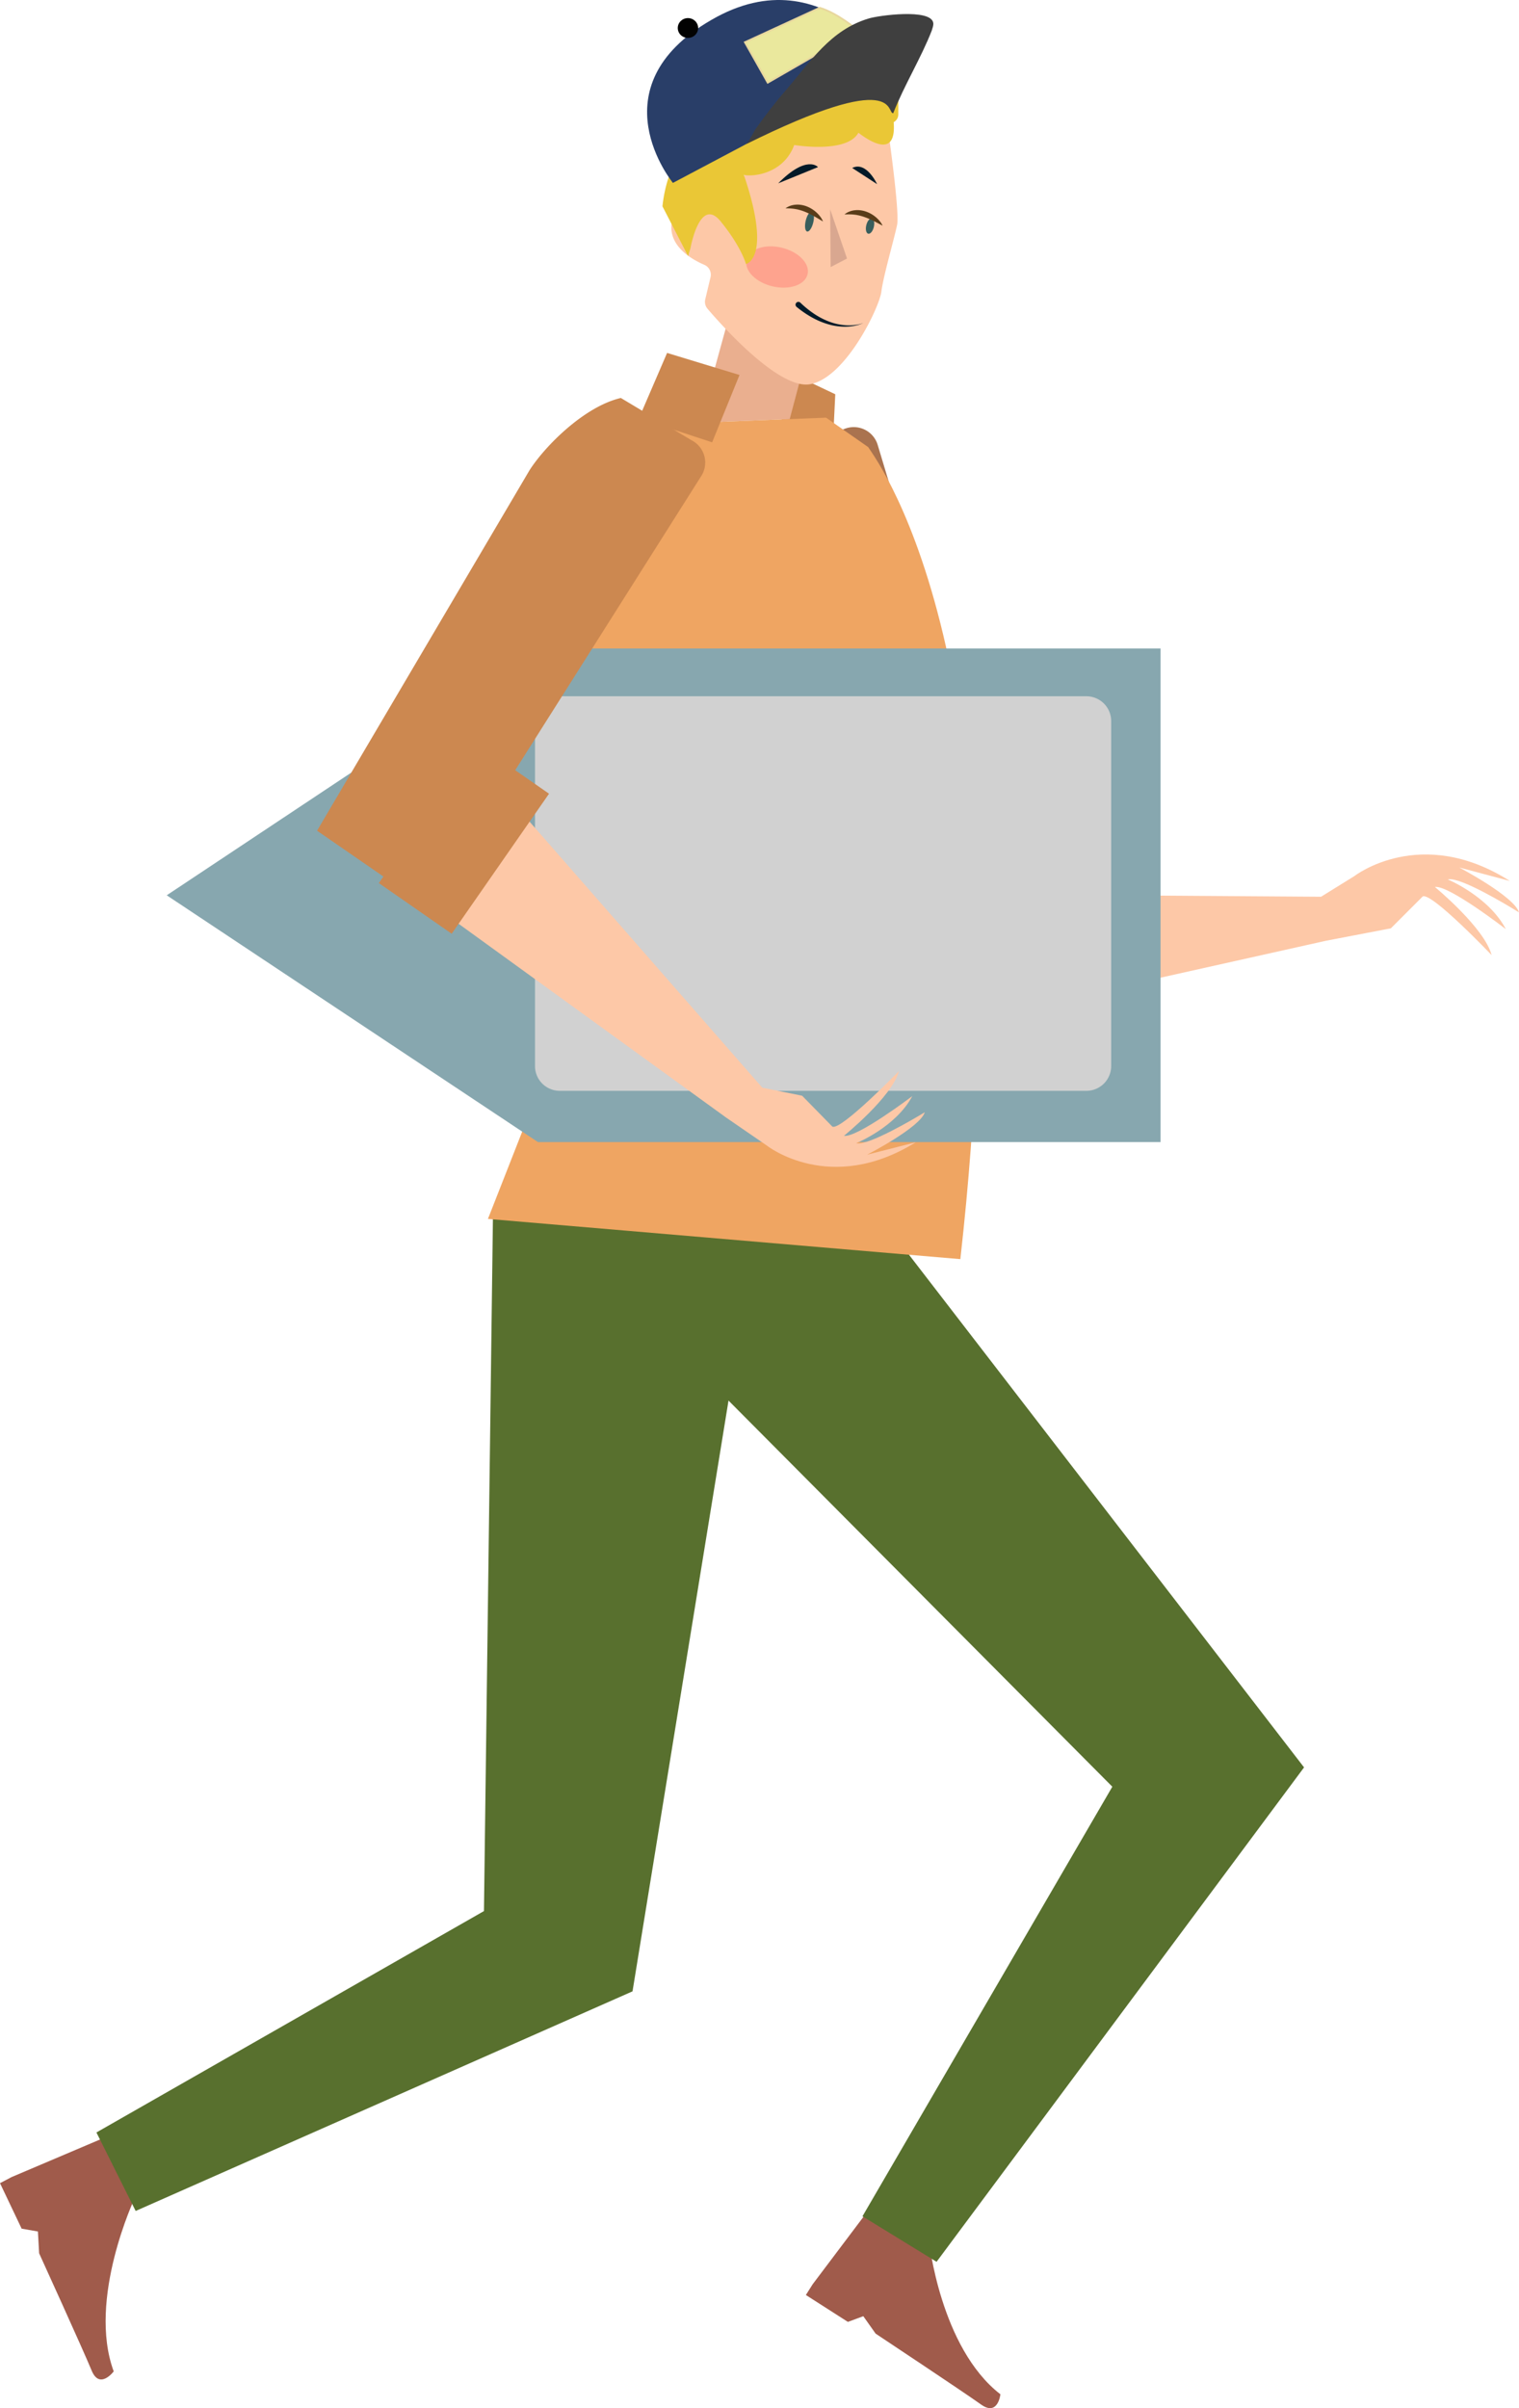<svg xmlns="http://www.w3.org/2000/svg" viewBox="0 0 2681.89 4251.56"><title>Recurso 23</title><g id="Capa_2" data-name="Capa 2"><g id="Capa_1-2" data-name="Capa 1"><path d="M1385.21,653.62c.45,2.86-5.27,93.09-5.27,93.09L1471.13,770l3.6-73.94Z" fill="#cc8850"/><path d="M1434.82,4032.84l103.55-137.44L1640,3955s19.92,189.79,126.27,272.14c0,0-4.13,39.61-34.22,18S1545.94,4120,1545.94,4120l-21.73-30.74L1497,4099.32l-74.19-47.48Z" fill="#a05b4b"/><path d="M20.46,3843.64,183,3774.58l55.29,105.21s-84.65,179-37.54,306.91c0,0-24.78,33.1-39-1.6s-92.65-206.89-92.65-206.89l-2.16-38.5-28.73-5L0,3854.39Z" fill="#a05b4b"/><polygon points="1481.96 2055.74 870.45 2138.55 854.45 3374.02 170.26 3764.88 239.52 3903.47 1116.77 3515.72 1286.24 2472.7 1963.88 3154.45 1522.74 3912.91 1653.57 3993.22 2302.39 3120.34 1481.96 2055.74" fill="#58702e"/><path d="M1559,1685.07l-214-675.82c-15-49.62-22.53-147,7.63-205.29l137.55-46.41a44.13,44.13,0,0,1,59.64,28.61l244,810.39Z" fill="#aa734f"/><rect x="1629.25" y="1520.09" width="163.45" height="314.13" transform="translate(6.01 -6.11) rotate(0.2)" fill="#a3a5a8"/><path d="M2658.63,1640.42c-30.14-57.75-102.47-87.76-102.47-87.76,2.92-.77,7.07-.44,12.11.73,35.23,8.2,113.62,57.46,113.62,57.46-8.2-28.12-105.52-79.3-105.52-79.3l89.34,23.79c-157.28-99.83-274.3-8.72-274.3-8.72l-59.29,36.78,0-.19L1587.42,1578l-24.58,75.19,98.64,159.4,679.38-151.62,114.78-22,56.29-56.33c15.79-7.56,121.6,103.54,121.6,103.54C2621,1638.09,2533.44,1566,2533.44,1566,2557.4,1562,2658.63,1640.42,2658.63,1640.42Z" fill="#fdc8a7"/><path d="M1291.53,542.61l-31,112.79-52.75,91.85,186.53-7.34,18.14-68.38,19.34-39.39S1321.11,524.88,1291.53,542.61Z" fill="#eaaf8f"/><path d="M1547.45,222.13a19,19,0,0,1,21.78,16.1c5.82,42.15,18.7,140.71,14.56,159.42-6.75,30.53-24.18,89.87-27.75,117.68-3.46,26.9-62.12,150.64-125.19,162.92-54.66,10.65-155.71-102.71-181.68-133.12a18.88,18.88,0,0,1-4-16.68l9.33-39.08a19,19,0,0,0-11-21.83c-27.76-12-81.6-43.88-46.9-102.15,43.46-73,69.85,8.83,72.24,16.69.12.4.21.74.3,1.14h0c4.59,19.42,32.44,19.58,36.9.14,5.6-24.47,9.43-59,7.44-106.83a19,19,0,0,1,15.93-19.5Z" fill="#fdc8a7"/><polyline points="1465.67 369.46 1495.45 456.45 1466.59 471.5" fill="#ce9f8a" opacity="0.77"/><path d="M1373.91,323.68,1444.23,295s-19.55-22.75-70.32,28.71" fill="#031a28"/><path d="M1504.62,296.55l43.93,28.56S1529.8,283.89,1504.62,296.55Z" fill="#031a28"/><path d="M1524.43,570.1a49.45,49.45,0,0,1-7.29,2.91,71.2,71.2,0,0,1-7.63,2,85.43,85.43,0,0,1-15.72,1.76,104.7,104.7,0,0,1-31.51-4.27A137.06,137.06,0,0,1,1432.84,560a185.3,185.3,0,0,1-26.42-18.17h0a5,5,0,0,1,6.33-7.75l.3.26a176.28,176.28,0,0,0,23.73,19.28,131,131,0,0,0,27.08,14.16,100.91,100.91,0,0,0,30,6.52,84.49,84.49,0,0,0,15.49-.49,71.39,71.39,0,0,0,7.66-1.35A48.76,48.76,0,0,0,1524.43,570.1Z" fill="#031a28"/><ellipse cx="1371.96" cy="471.41" rx="35.08" ry="55.39" transform="translate(594.99 1696.48) rotate(-76.58)" fill="#f66" opacity="0.37"/><ellipse cx="1429.24" cy="391.17" rx="18.07" ry="6.85" transform="translate(717.01 1690.59) rotate(-76.58)" fill="#385e5d"/><ellipse cx="1536.16" cy="399.18" rx="13.85" ry="6.85" transform="translate(791.33 1800.74) rotate(-76.58)" fill="#385e5d"/><path d="M1533.1,789.53l-74.64-52.14L1194,747.8,994.09,778.44l18.43,468.7-31.33,599.93L861.48,2152l834.07,71C1818,1135.07,1533,794.36,1533.1,789.53Z" fill="#efa562"/><polygon points="1177.8 623.09 1305.64 662.04 1257.32 780.93 1128.12 738.41 1177.8 623.09" fill="#cc8850"/><path d="M2049,1144.92v871.44H949.81L294.36,1580.64l655.45-435.72Z" fill="#87a7af"/><path d="M1918.18,1925.88H988.25a43.77,43.77,0,0,1-43.67-43.67V1272.93a43.77,43.77,0,0,1,43.67-43.67h929.93a43.77,43.77,0,0,1,43.67,43.67v609.32A43.79,43.79,0,0,1,1918.18,1925.88Z" fill="#d1d1d1"/><path d="M559.77,1466.63,935,830.06c28-43.58,97.25-112.58,161.13-127.43l124.58,74.52a44.14,44.14,0,0,1,16.94,64L756.29,1602.3Z" fill="#cc8850"/><path d="M1632.77,1963.68s-75.61,46.45-109.47,54c-4.83,1.08-8.82,1.36-11.6.59,0,0,69.61-28,99.07-83.1,0,0-97.79,74.16-120.72,70.07,0,0,84.61-68.21,97.11-114.18,0,0-102.5,105.44-117.56,98l-53.39-54.54-70.32-14.2L889.61,1398.8l-79.89,3.62-41.16,198.72,513,371.59,72.17,49.66s111.26,88.47,263-5.66l-85.86,21.92S1624.64,1990.56,1632.77,1963.68Z" fill="#fdc8a7"/><rect x="740.71" y="1329.65" width="156.66" height="301.08" transform="translate(991.61 -202.67) rotate(34.81)" fill="#cc8850"/><path d="M1570.52,126.84h-59.73a15.39,15.39,0,0,0-8.55,2.59l-46-11a15.51,15.51,0,0,0-18.65,11.47L1424.1,186.3C1321.87,182,1186.85,206,1169.59,364.22l45.25,87.84,4.16-13.65s16.38-92.69,53.2-47.72S1317,466.11,1317,466.11s46.84-8.83-3.66-157.31c16.81,3.74,70.31-2.24,88.88-52.78,0,0,92.76,15.7,113.35-21.67,25.72,19.55,67.17,42.34,62.28-18.67a15.54,15.54,0,0,0,8.17-13.63V142.32A15.52,15.52,0,0,0,1570.52,126.84Z" fill="#eac736"/><path d="M1590.42,140.2s-128.61-224.91-334.5-105c-206.56,119.26-67.82,287.71-67.82,287.71l127.12-67.33S1536.44,105.2,1590.42,140.2Z" fill="#293e68"/><ellipse cx="1214.61" cy="49.46" rx="17.99" ry="17.5" fill="#020202"/><path d="M1447.28,13.76,1315.22,74.6l40.29,71.34,159.52-92S1479.48,23.37,1447.28,13.76Z" fill="#eae89d"/><path d="M1447.28,13.76,1315.22,74.6l40.29,71.34,159.52-92S1479.48,23.37,1447.28,13.76Z" fill="none" stroke="#e8d79e" stroke-miterlimit="10" stroke-width="3.22"/><path d="M1315.22,255.58c6.66-3.24,15.33-22.69,19.33-28.52,16.65-23.34,34-46,52.64-67.41,44-51.21,79.29-106.95,146.59-127,16-5.19,109.94-18.15,113.94,7.78.67,4.53-1.33,9.07-2.66,13.61-18.66,48-49.31,97.87-68,145.84C1564.43,201.13,1590.42,118.81,1315.22,255.58Z" fill="#3f3f3f"/><path d="M1453.05,391c-5.6-3.31-10.77-6.48-16-9.38a134.1,134.1,0,0,0-15.7-7.64,80.61,80.61,0,0,0-8-2.81c-1.36-.45-2.74-.72-4.12-1.12s-2.79-.64-4.2-.85c-5.69-1.11-11.58-1.29-18.13-1.43a30.75,30.75,0,0,1,4.16-2.59c.73-.37,1.48-.71,2.23-1.07s1.54-.57,2.32-.86a37.45,37.45,0,0,1,4.81-1.29,39.53,39.53,0,0,1,5-.61,40.41,40.41,0,0,1,10.06.58c1.67.25,3.28.72,4.92,1.12l2.39.77c.8.26,1.57.59,2.35.89a55,55,0,0,1,23.11,17.83A36.89,36.89,0,0,1,1453.05,391Z" fill="#593c19"/><path d="M1558.29,398.41c-5.76-3-11.09-5.92-16.45-8.55a135.41,135.41,0,0,0-16.06-6.83,82.13,82.13,0,0,0-8.18-2.4c-1.37-.38-2.77-.58-4.17-.91s-2.81-.49-4.24-.64c-5.74-.82-11.63-.7-18.17-.5a28.86,28.86,0,0,1,4-2.8c.71-.41,1.44-.79,2.17-1.18s1.51-.65,2.27-1a38.13,38.13,0,0,1,4.75-1.53,39,39,0,0,1,4.94-.87,41,41,0,0,1,10.08.07c1.68.17,3.32.55,5,.88l2.43.64c.81.22,1.59.51,2.39.77a54.7,54.7,0,0,1,24,16.64A37.19,37.19,0,0,1,1558.29,398.41Z" fill="#593c19"/></g></g></svg>